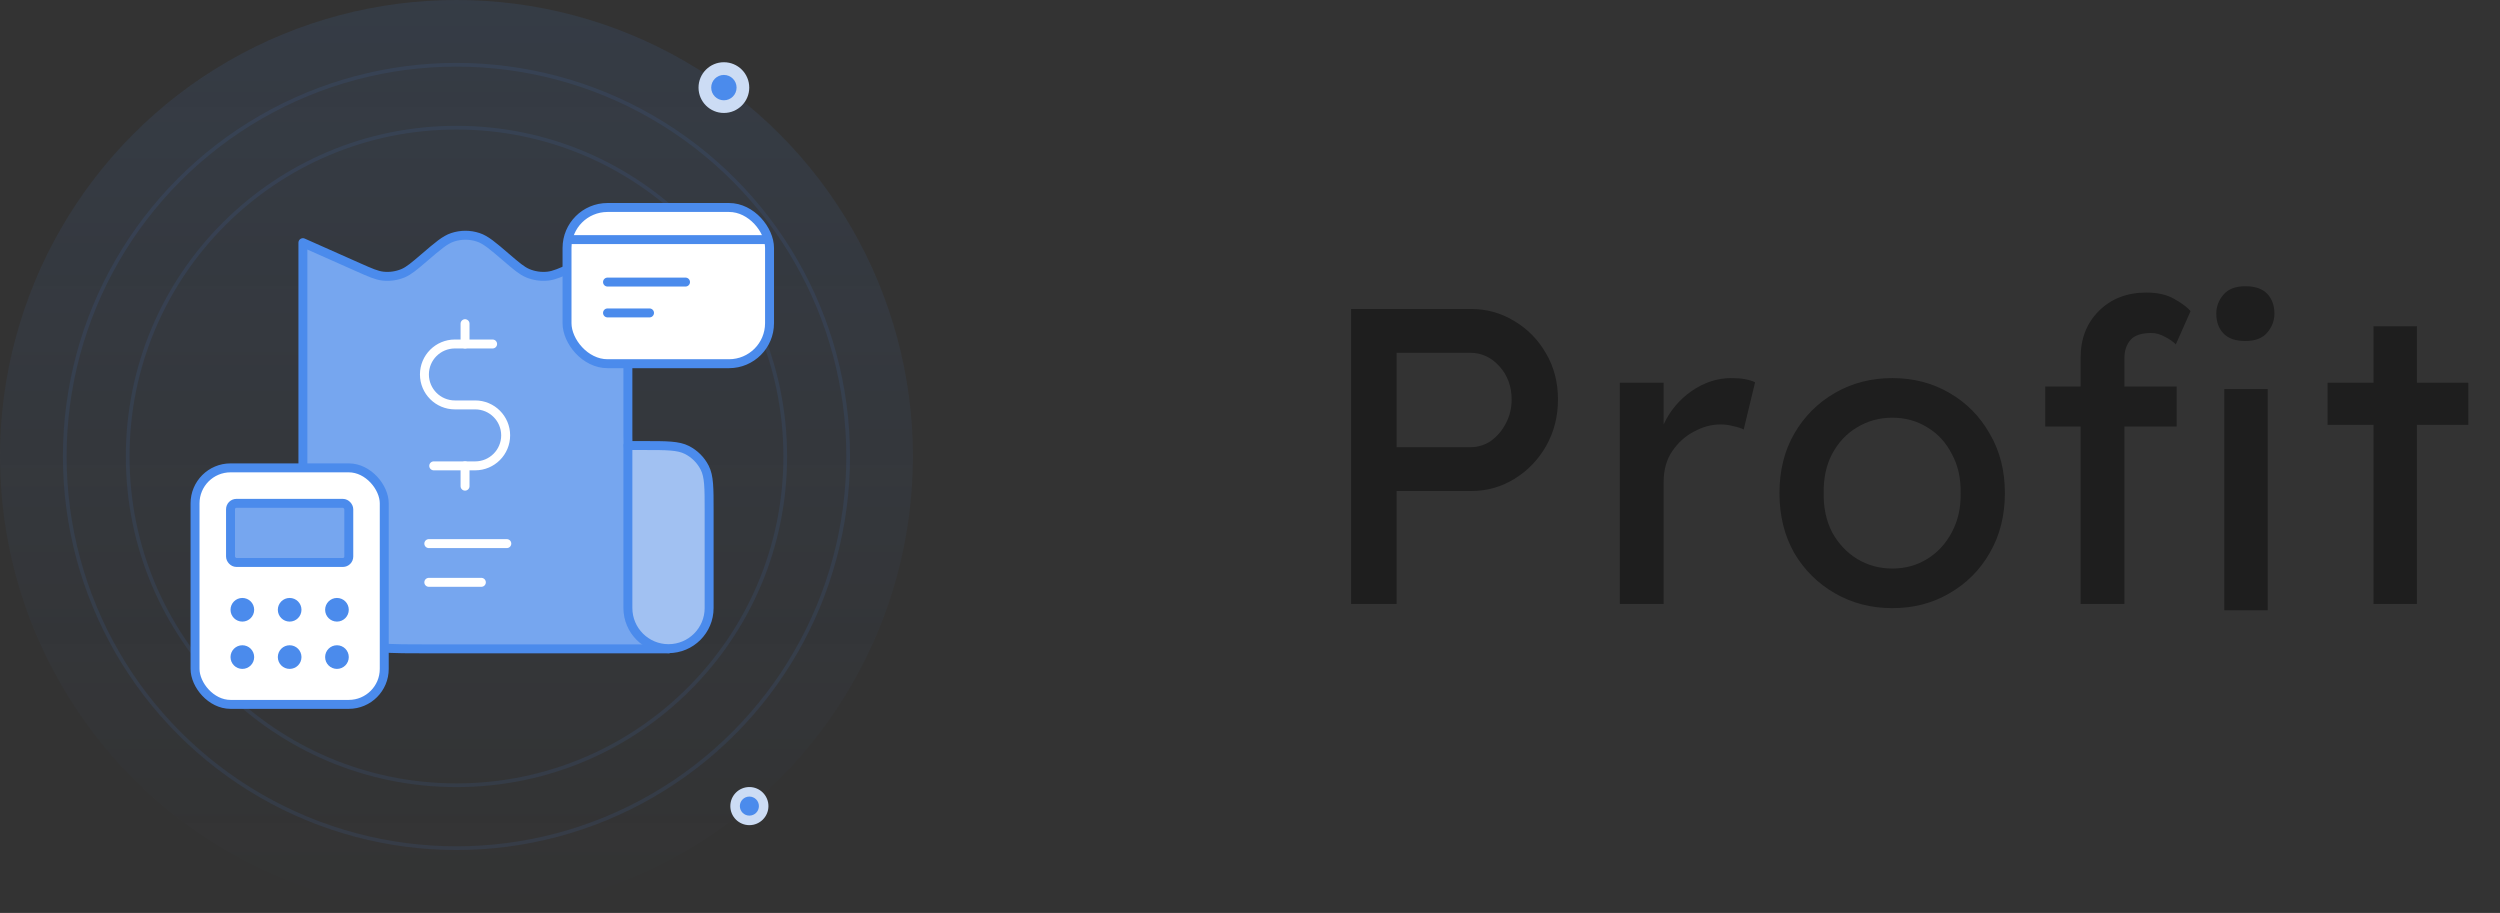 <svg width="178" height="65" viewBox="0 0 178 65" fill="none" xmlns="http://www.w3.org/2000/svg">
<rect x="0" y="0" width="178" height="65" fill="#333333" stroke="none"/>
<path d="M104.748 22C105.868 22 106.898 22.29 107.838 22.87C108.778 23.43 109.528 24.2 110.088 25.18C110.648 26.14 110.928 27.23 110.928 28.45C110.928 29.65 110.648 30.75 110.088 31.75C109.528 32.73 108.778 33.51 107.838 34.09C106.898 34.67 105.868 34.96 104.748 34.96H99.438V43H96.198V22H104.748ZM104.688 31.84C105.228 31.84 105.718 31.69 106.158 31.39C106.598 31.07 106.948 30.66 107.208 30.16C107.488 29.64 107.628 29.07 107.628 28.45C107.628 27.51 107.338 26.72 106.758 26.08C106.178 25.44 105.488 25.12 104.688 25.12H99.438V31.84H104.688ZM124.152 30.58C123.952 30.48 123.702 30.4 123.402 30.34C123.122 30.26 122.822 30.22 122.502 30.22C121.862 30.22 121.232 30.39 120.612 30.73C119.992 31.05 119.472 31.52 119.052 32.14C118.652 32.74 118.452 33.46 118.452 34.3V43H115.332V27.25H118.452V30.22C118.892 29.26 119.552 28.47 120.432 27.85C121.332 27.23 122.272 26.92 123.252 26.92C123.992 26.92 124.562 27.02 124.962 27.22L124.152 30.58ZM142.748 35.11C142.748 36.71 142.388 38.13 141.668 39.37C140.968 40.59 140.008 41.55 138.788 42.25C137.588 42.95 136.238 43.3 134.738 43.3C133.238 43.3 131.878 42.95 130.658 42.25C129.438 41.55 128.468 40.59 127.748 39.37C127.048 38.13 126.698 36.71 126.698 35.11C126.698 33.51 127.048 32.1 127.748 30.88C128.468 29.64 129.438 28.67 130.658 27.97C131.878 27.27 133.238 26.92 134.738 26.92C136.238 26.92 137.588 27.27 138.788 27.97C140.008 28.67 140.968 29.64 141.668 30.88C142.388 32.1 142.748 33.51 142.748 35.11ZM139.598 35.11C139.618 34.05 139.408 33.12 138.968 32.32C138.548 31.5 137.968 30.87 137.228 30.43C136.488 29.97 135.658 29.74 134.738 29.74C133.818 29.74 132.978 29.97 132.218 30.43C131.478 30.87 130.888 31.5 130.448 32.32C130.028 33.12 129.828 34.05 129.848 35.11C129.828 36.15 130.028 37.08 130.448 37.9C130.888 38.7 131.478 39.33 132.218 39.79C132.978 40.25 133.818 40.48 134.738 40.48C135.658 40.48 136.488 40.25 137.228 39.79C137.968 39.33 138.548 38.7 138.968 37.9C139.408 37.08 139.618 36.15 139.598 35.11ZM154.979 30.37H151.259V43H148.139V30.37H145.619V27.52H148.139V25.48C148.139 24.12 148.569 23.01 149.429 22.15C150.309 21.27 151.439 20.83 152.819 20.83C153.619 20.83 154.279 20.98 154.799 21.28C155.339 21.58 155.729 21.87 155.969 22.15L154.919 24.52C154.719 24.32 154.459 24.14 154.139 23.98C153.819 23.8 153.499 23.71 153.179 23.71C152.459 23.71 151.959 23.88 151.679 24.22C151.399 24.56 151.259 24.98 151.259 25.48V27.52H154.979V30.37ZM159.869 24.28C159.169 24.28 158.649 24.1 158.309 23.74C157.969 23.38 157.799 22.91 157.799 22.33C157.799 21.83 157.969 21.38 158.309 20.98C158.649 20.58 159.169 20.38 159.869 20.38C160.569 20.38 161.089 20.56 161.429 20.92C161.769 21.28 161.939 21.75 161.939 22.33C161.939 22.83 161.769 23.28 161.429 23.68C161.089 24.08 160.569 24.28 159.869 24.28ZM161.459 43.45H158.369V27.7H161.459V43.45ZM172.085 43H168.995V30.25H165.725V27.25H168.995V23.23H172.085V27.25H175.745V30.25H172.085V43Z" fill="#1E1E1E"/>
<g clip-path="url(#clip0_583_6495)">
<circle opacity="0.1" cx="32.5" cy="32.5" r="32.5" fill="url(#paint0_linear_583_6495)"/>
<circle opacity="0.1" cx="32.5" cy="32.5" r="27.889" stroke="#4B8BEC" stroke-width="0.264"/>
<circle opacity="0.1" cx="32.5" cy="32.5" r="23.409" stroke="#4B8BEC" stroke-width="0.264"/>
<circle cx="53.356" cy="57.394" r="1.357" fill="#CCDCF4"/>
<circle cx="53.356" cy="57.394" r="0.678" fill="#4B8BEC"/>
<path d="M21.567 17.278V36.946C21.567 40.185 21.567 41.805 22.198 43.043C22.753 44.131 23.637 45.016 24.726 45.571C25.963 46.201 27.583 46.201 30.823 46.201H47.598L44.84 32.414C44.79 32.161 44.765 32.035 44.747 31.908C44.731 31.794 44.72 31.681 44.713 31.567C44.706 31.439 44.706 31.31 44.706 31.052V17.278L40.783 19.022C39.898 19.415 39.456 19.611 39.009 19.66C38.518 19.714 38.022 19.642 37.567 19.45C37.153 19.274 36.785 18.959 36.05 18.33L36.05 18.33C35.075 17.493 34.587 17.075 34.047 16.896C33.456 16.7 32.817 16.7 32.226 16.896C31.686 17.075 31.198 17.493 30.223 18.33C29.488 18.959 29.12 19.274 28.706 19.45C28.251 19.642 27.755 19.714 27.264 19.66C26.817 19.611 26.375 19.415 25.49 19.022L21.567 17.278Z" fill="#76A6EF" stroke="#4B8BEC" stroke-width="0.637" stroke-linecap="round" stroke-linejoin="round"/>
<path d="M35.074 24.492H32.388C31.19 24.492 30.219 25.463 30.219 26.661V26.661C30.219 27.859 31.19 28.83 32.388 28.83H33.834C35.032 28.83 36.003 29.801 36.003 30.999V30.999C36.003 32.197 35.032 33.169 33.834 33.169H30.881" stroke="white" stroke-width="0.637" stroke-linecap="round" stroke-linejoin="round"/>
<path d="M33.111 24.492V23.046M33.111 33.169V34.615" stroke="white" stroke-width="0.637" stroke-linecap="round" stroke-linejoin="round"/>
<path d="M44.706 31.723H45.862C47.482 31.723 48.292 31.723 48.911 32.038C49.455 32.315 49.898 32.758 50.175 33.302C50.49 33.921 50.49 34.731 50.49 36.351V43.292C50.49 44.889 49.195 46.184 47.598 46.184V46.184C46.001 46.184 44.706 44.889 44.706 43.292V31.723Z" fill="#A1C1F2" stroke="#4B8BEC" stroke-width="0.637" stroke-linecap="round" stroke-linejoin="round"/>
<rect x="13.887" y="33.312" width="13.472" height="16.84" rx="2.526" fill="white" stroke="#4B8BEC" stroke-width="0.637" stroke-linecap="round" stroke-linejoin="round"/>
<rect x="16.413" y="35.838" width="8.42" height="4.21" rx="0.421" fill="#76A6EF" stroke="#4B8BEC" stroke-width="0.637" stroke-linecap="round" stroke-linejoin="round"/>
<circle cx="17.255" cy="43.416" r="0.842" fill="#4B8BEC"/>
<circle cx="17.255" cy="46.784" r="0.842" fill="#4B8BEC"/>
<circle cx="20.623" cy="43.416" r="0.842" fill="#4B8BEC"/>
<circle cx="20.623" cy="46.784" r="0.842" fill="#4B8BEC"/>
<circle cx="23.991" cy="43.416" r="0.842" fill="#4B8BEC"/>
<circle cx="23.991" cy="46.784" r="0.842" fill="#4B8BEC"/>
<rect x="40.372" y="14.773" width="14.419" height="11.123" rx="2.884" fill="white" stroke="#4B8BEC" stroke-width="0.637" stroke-linecap="round" stroke-linejoin="round"/>
<path d="M40.732 17.061H54.43" stroke="#4B8BEC" stroke-width="0.637" stroke-linecap="round" stroke-linejoin="round"/>
<path d="M43.255 20.083H48.809" stroke="#4B8BEC" stroke-width="0.637" stroke-linecap="round" stroke-linejoin="round"/>
<path d="M30.531 38.705H36.085" stroke="white" stroke-width="0.637" stroke-linecap="round" stroke-linejoin="round"/>
<path d="M30.531 41.462H34.273" stroke="white" stroke-width="0.637" stroke-linecap="round" stroke-linejoin="round"/>
<path d="M43.255 22.28H46.246" stroke="#4B8BEC" stroke-width="0.637" stroke-linecap="round" stroke-linejoin="round"/>
</g>
<circle cx="51.541" cy="6.237" r="1.806" fill="#CCDCF4"/>
<circle cx="51.541" cy="6.238" r="0.903" fill="#4B8BEC"/>
<defs>
<linearGradient id="paint0_linear_583_6495" x1="32.5" y1="0" x2="32.5" y2="65" gradientUnits="userSpaceOnUse">
<stop stop-color="#4B8BEC"/>
<stop offset="1" stop-color="#4B8BEC" stop-opacity="0"/>
</linearGradient>
<clipPath id="clip0_583_6495">
<rect width="65" height="65" fill="white"/>
</clipPath>
</defs>
</svg>
